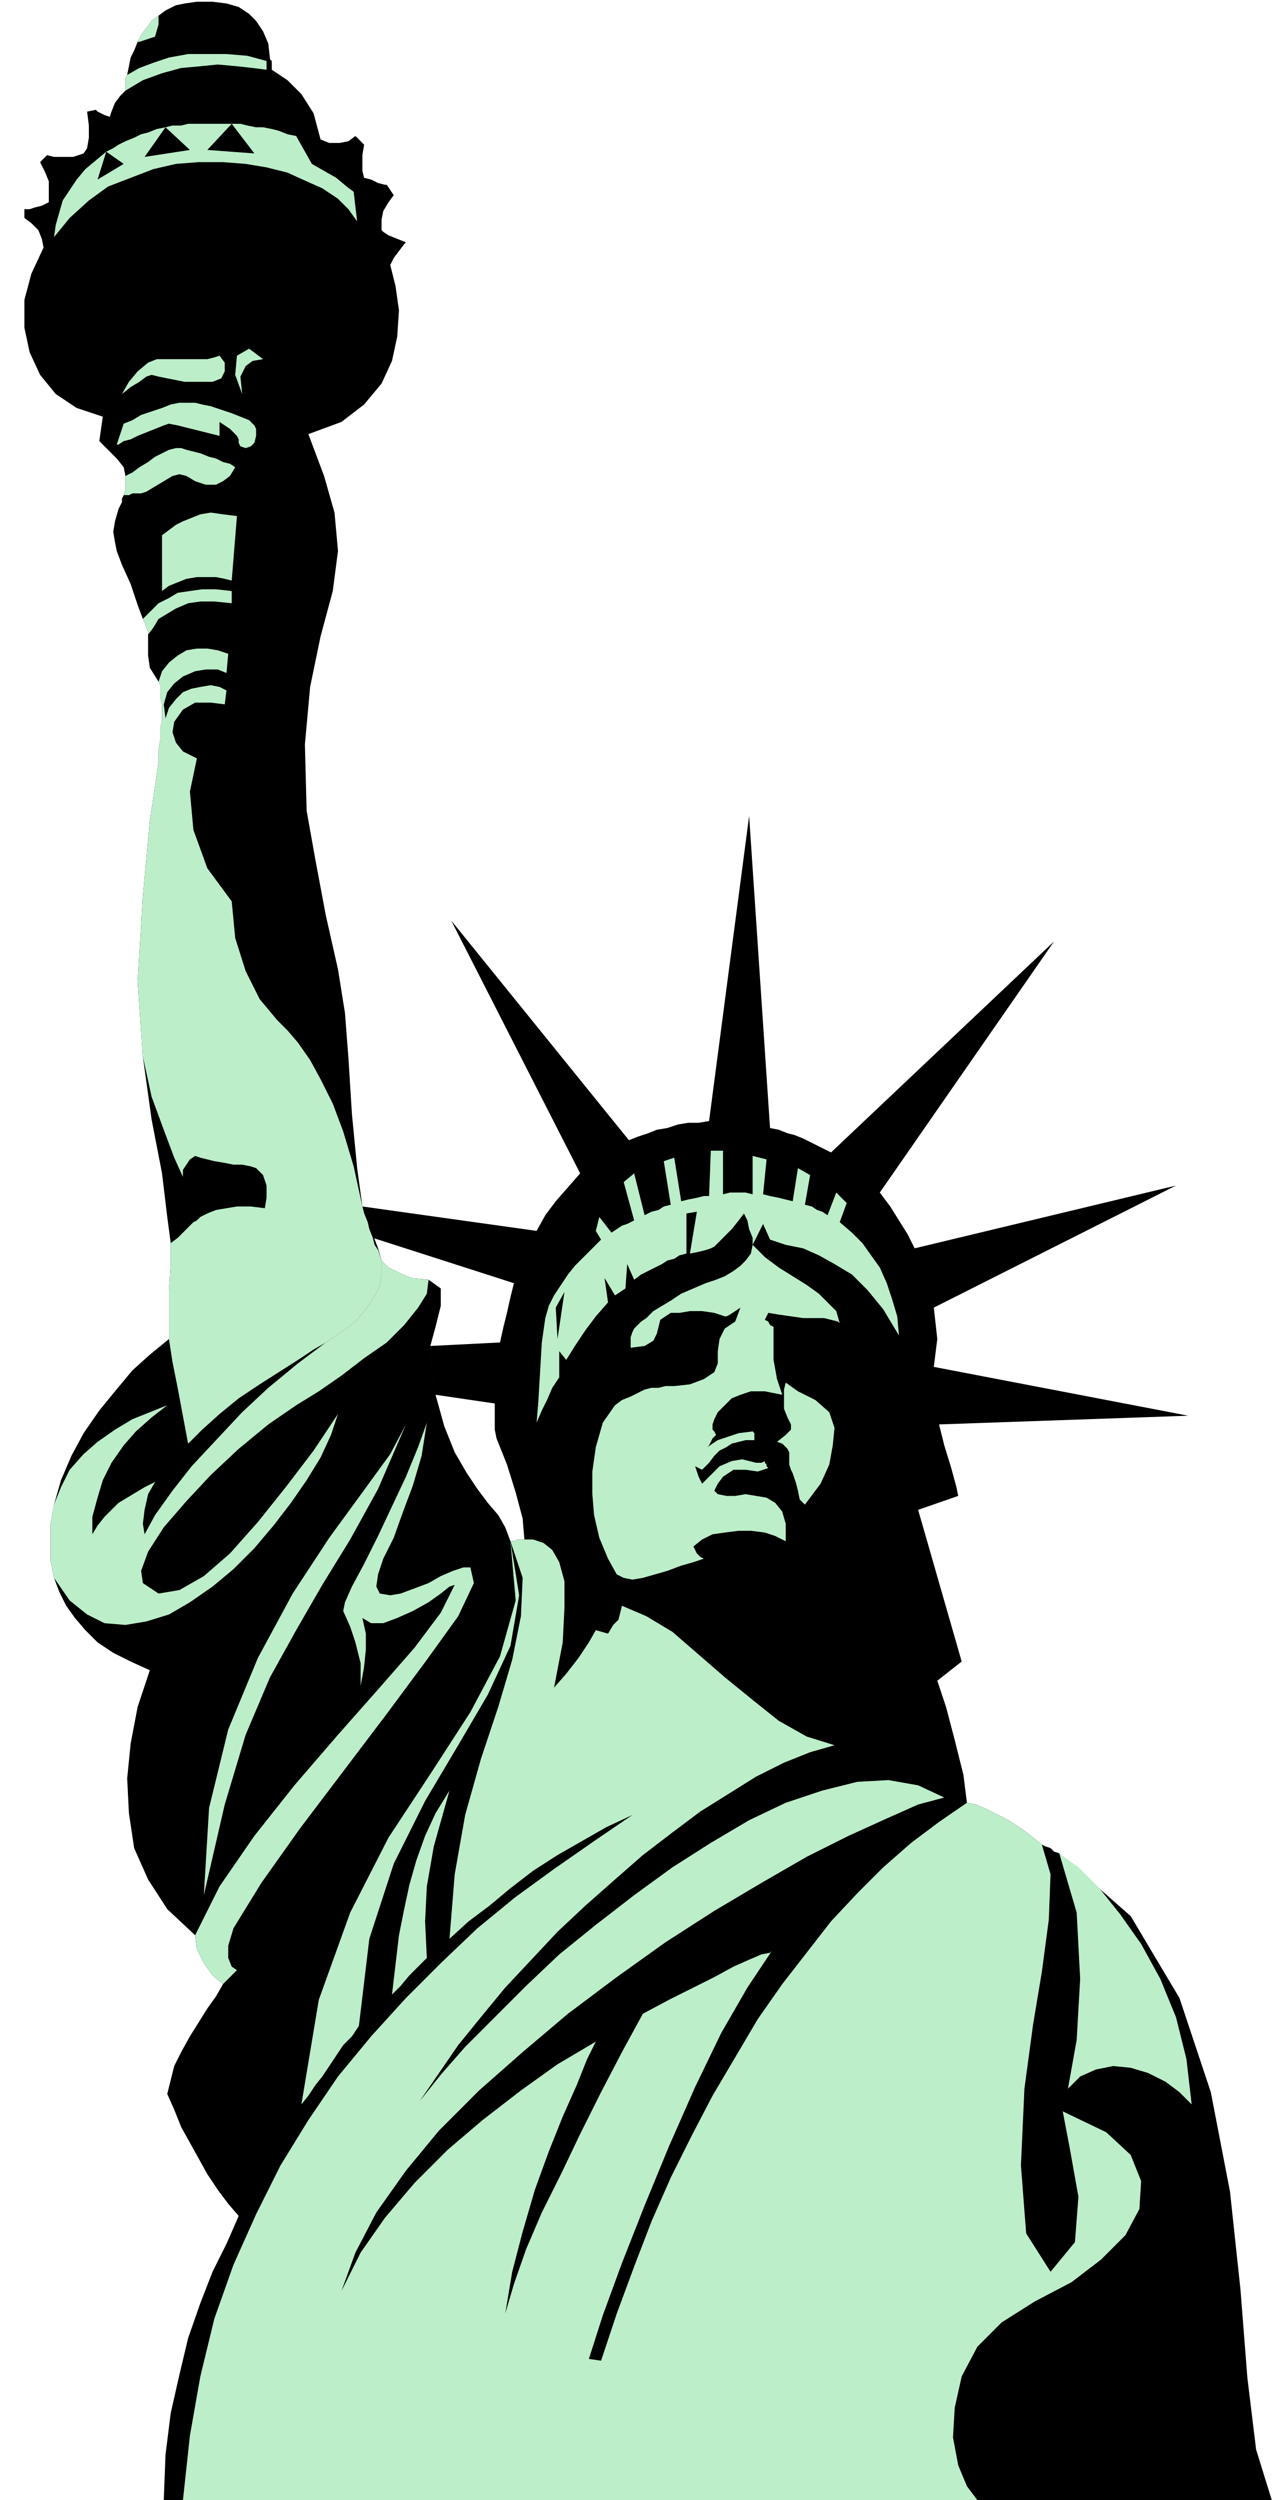 <svg xmlns="http://www.w3.org/2000/svg" width="70.752" height="1.434in" fill-rule="evenodd" stroke-linecap="round" preserveAspectRatio="none" viewBox="0 0 737 1434"><style>.pen1{stroke:none}.brush2{fill:#000}.brush3{fill:#bcefc9}</style><path d="M97 768v-28l1-15v-12l-2-15-3-25-6-31-5-36-3-43 3-49 4-43 4-27 1-7v-7l1-6v-6l1-5v-9l-1-4v-7l-1-2-5-8-1-7v-14l-1-2-1-3-1-2-3-8-4-12-5-11-3-8-1-5-1-6 1-6 2-7 1-2 1-2v-2l1-2 1-3v-8l-1-5-4-5-5-5-5-5 2-14-15-5-12-8-9-11-6-13-3-14v-16l4-15 7-15-1-5-2-5-4-4-4-3v-5h3l3-1 4-1 4-2v-12l-2-5-3-6 4-4 4 1h11l6-2 2-3 1-6v-7l-1-8 5-1 1 1 2 1 2 1 3 1 1-3 2-5 3-4 3-3v-7l1-2 1-5 1-5 2-4 2-5 2-4 3-4 3-4 4-3 4-3 6-3 5-1 7-1h9l8 1 7 2 6 4 4 4 4 6 3 7 1 9 1 1v5l9 6 8 8 7 11 4 15 5 2h6l5-1 4-3 5 5-1 6v9l1 4 4 1 4 2 4 1h1l4 6-3 4-3 5-1 5v6l1 1 3 2 5 2 5 2-1 1-3 4-3 4-2 4 3 12 2 14-1 15-3 14-6 13-10 12-13 10-19 7 9 24 6 21 2 22-3 23-7 26-6 29-3 33 1 38 5 28 6 32 7 31 4 25 2 26 2 32 3 31 3 22 2 8 4 8 3 8 2 7v8l-1 7-4 7-4 6-5 6-6 5-6 4-6 4-7 4-9 6-11 7-11 7-12 8-11 9-10 9-8 8-3-16-3-16-3-15-2-13z" class="pen1 brush2"/><path d="M301 883h-4l-2 1h-2l-3-8-4-7-6-7-6-8-6-9-7-12-6-15-5-18-1-6-1-7-1-8v-7l3-11 3-12v-10l-7-5-10-1-7-3-6-3-4-4v8l-1 7-4 7-4 6-5 6-6 5-6 4-6 4-7 4-9 6-11 7-11 7-12 8-11 9-10 9-8 8-3-16-3-16-3-15-2-13-11 9-10 9-10 12-9 11-9 13-7 13-6 14-4 14-2 11v21l2 10 3 8 4 8 5 7 6 7 7 7 9 6 10 5 11 5-7 21-4 21-2 20 1 20 3 20 8 18 11 17 16 15 1 8 4 8 5 7 6 5-4 7-5 7-5 8-5 8-5 9-4 8-2 8-2 8 4 9 4 10 5 9 5 9 5 9 6 9 6 8 6 7-7 16-8 16-7 18-7 20-5 21-5 22-3 24-1 26h636l-9-29-5-41-4-51-6-56-11-57-18-54-28-47-41-36-3-1-2-2-3-1-2-1-5-4-5-4-6-4-5-3-6-3-6-3-5-2-5-1-2-16-5-20-5-19-5-15 14-11-25-87 23-8-1-5-3-11-4-13-3-12 143-5-146-28 1-8 1-8-1-9-1-9 139-70-150 36-4-8-5-8-5-8-6-8 100-144-128 121-4-2-4-2-4-2-4-2-5-2-4-1-5-2-5-1-12-179-23 175-6 1h-6l-6 1-6 2-6 1-5 2-6 2-5 2-102-126 74 145-7 8-7 8-6 8-5 9-100-14 1 4 2 5 1 4 2 5 81 26-2 8-2 9-2 8-2 9-40 2v7l1 8 1 7 1 6 34 5v15l1 5 6 15 5 16 4 15 1 12z" class="pen1 brush2"/><path d="m91 9-4 3-3 4-3 4-2 4h1l3-1 3-1 3-1 2-7V9zM72 52v-7l1-2 7-4 8-3 9-3 11-2h22l12 1 11 3v5l-8-1-9-1-11-1-10 1-11 1-11 3-11 4-10 6zm-1 232 1-3v-8l4-2 4-3 5-3 4-3 4-2 4-2 4-1h3l3 1 4 1 4 1 5 2 4 1 4 2 4 1 3 2-3 5-4 3-4 2h-6l-6-2-5-3-4-1-4 1-5 3-5 3-5 3-3 1h-5l-2 1h-3zm11 71 1 2 1 3 1 2v2l3-4 3-5 5-3 5-3 7-3 7-1h8l10 1v-7l-9-1h-8l-7 1-7 1-5 3-6 3-4 4-5 5zm11-16v-32l4-3 4-3 4-2 5-2 5-2 6-1 7 1 8 1-3 37-4-1-5-1h-11l-6 1-5 2-5 2-4 3zm-1 61 1 4v9l-1 5v6l-1 6v7l-1 7-4 27-4 43-3 49 3 43 5 23 7 19 6 16 5 11v-4l2-3 2-3 3-2 3 1 4 1 4 1 6 1 5 1h5l5 1 3 1 4 4 2 6v7l-1 6-8-1h-8l-6 1-6 1-5 2-4 2-2 2-2 1-3 3-3 3-3 3-4 3v12l-1 15v28l2 13 3 15 3 16 3 16 8-8 10-9 11-9 12-8 11-7 11-7 9-6 7-4 6-4 6-4 6-5 5-6 4-6 4-7 1-7v-8l-1-3-1-3-2-3-1-4-2-5-1-4-2-5-1-4-5-23-6-20-6-16-7-14-6-11-7-10-6-7-6-6-10-12-8-16-6-19-2-21-14-19-8-22-2-22 4-19-8-4-4-5-2-6 1-6 5-7 7-4h9l8 1 1-8-4-2-5-1-6 1-5 1-5 2-4 4-4 5-2 6-1-8 2-7 4-5 5-4 7-3 6-1h7l5 2 1-11-6-2-6-1h-6l-6 1-5 3-5 4-4 5-2 6 1 2v7zM67 255l4-12 5-2 5-3 6-2 6-2 5-2 5-1h9l4 1 5 1 6 2 6 2 5 2 5 2 3 3 1 2v4l-1 4-2 2-3 1-3-1-1-2v-2l-1-2-2-2-2-2-3-2-3-2v8l-8-2-8-2-8-2-5-1-3 1-5 2-5 2-5 2-4 2-4 1-3 2h-1zm3-29 4-7 5-6 6-5 5-2h29l4-1 3-1 3 4v5l-2 4-5 2h-16l-5-1-5-1-5-1-4-1-3 1-4 3-5 3-5 4zm69 0-4-11 1-11 7-4 8 6-6 1-4 3-3 6 1 10zM61 87l-6 5-6 5-5 6-4 6-4 6-2 7-2 7-1 7 9-11 11-10 11-8 13-5 13-5 13-3 13-1h14l13 1 12 2 12 3 11 5 9 4 9 6 6 6 5 7-2-17-4-3-6-5-7-4-7-4-9-16-5-1-5-2-4-1-5-1h-4l-5-1-4-1h-5l13 17-27-2 14-15h-25l-4 1h-5l-4 1 14 13-26 4 12-17-5 1-5 2-4 1-4 2-5 2-4 2-3 2-4 2 10 7-15 9 5-16zm481 944-15-7-17-3-18 1-20 5-21 7-21 10-22 13-22 14-22 16-22 17-21 17-19 18-18 18-17 17-14 16-12 15 11-16 11-16 13-16 14-17 15-16 15-16 16-15 17-15 16-14 17-13 16-12 16-10 16-10 16-8 15-6 14-4-16-5-16-9-15-12-16-13-15-13-15-13-15-9-14-6-1 4-1 4-3 3-3 5-7-2-4 7-6 9-7 9-7 8 5-26 1-20v-15l-3-11-4-7-5-4-6-2h-9l-2 1h-2l7 21-1 22-5 25-8 27-10 30-9 32-6 34-3 37 11-10 12-9 12-10 13-10 14-9 14-8 14-8 15-7-22 15-23 16-22 16-22 18-21 20-20 20-20 22-19 23-17 25-16 26-14 28-13 29-11 31-8 33-6 34-4 37h456l-6-8-5-12-3-16 1-17 4-18 9-17 14-14 19-12 21-11 17-13 14-14 8-15 1-16-6-15-14-13-25-12 4 21 5 28-2 26-14 17-14-22-3-39 2-44 5-37 5-30 4-30 1-26-5-17-5-4-5-4-6-4-5-3-6-3-6-3-5-2-5-1-16 11-16 12-16 14-15 15-15 16-14 18-14 18-14 20-13 22-13 22-12 23-12 24-11 25-10 26-10 27-9 27-7-1 8-25 11-30 13-33 14-34 15-34 15-31 15-26 14-21-1 1-5 1-7 3-9 4-11 6-12 6-14 7-15 8-12 22-12 23-12 24-11 23-11 22-9 21-7 20-5 17 4-24 6-23 7-24 8-22 8-20 8-18 6-15 5-10-22 13-21 15-22 17-20 17-19 19-17 20-14 20-11 22 8-22 12-23 17-24 19-23 23-23 25-22 26-22 28-21 28-20 28-18 27-16 26-15 24-12 22-10 18-8 15-4z" class="pen1 brush3"/><path d="m206 1162-4 6-5 5-4 6-4 6-4 6-4 5-4 6-4 5 10-60 18-50 22-43 25-38 22-34 17-32 9-32-3-34 5 31-5 29-13 28-17 29-19 32-18 36-14 43-6 50z" class="pen1 brush3"/><path d="m245 1123-5 5-5 5-5 6-5 5 2-17 2-17 3-15 3-14 4-14 5-14 6-13 8-13-9 32-4 23-1 20 1 21zm363-60 10 34 2 38-2 35-5 28 7-7 9-4 10-2 10 1 10 3 10 5 8 6 7 7-3-26-6-24-9-22-11-20-12-17-12-15-12-12-11-8zM246 734l-10-1-7-3-6-3-4-4v8l-1 7-4 7-4 6-5 6-6 5-6 4-6 4-16 12-17 14-15 14-15 16-14 15-11 14-10 14-6 11-1-6 1-8 2-9 4-7-6 3-5 3-5 3-5 3-4 4-4 4-4 5-3 5v-10l3-11 3-10 5-10 7-10 7-8 9-8 9-7-10 4-10 4-10 6-10 7-8 7-8 9-5 10-4 10-2 11v21l2 10 9 13 10 8 10 5 12 1 12-2 13-4 12-7 13-9 12-10 12-12 11-13 10-13 9-13 8-13 6-13 4-12-14 21-16 21-16 20-16 18-15 13-14 8-12 2-9-6-1-7 4-11 9-14 13-15 14-15 16-15 17-14 16-11 13-8 13-9 13-10 13-9 10-10 8-10 5-8 1-8zm-13 83-16 37-16 29-16 26-15 26-15 27-14 33-12 40-12 52 3-50 11-45 17-41 20-37 21-32 19-26 16-22 9-17zm28 92-8 16-15 20-21 24-23 26-25 29-23 29-20 29-14 28 1 8 4 8 5 7 6 5 3-3 2-2 2-2 1-1-3-2-2-5v-7l3-10 16-26 22-31 25-33 25-33 23-31 18-25 9-19-2-9h-4l-6 2-7 3-7 4-8 3-8 3-6 1-6-1-2-4 1-7 3-9 6-12 5-14 6-16 5-17 3-19-5 14-7 17-8 17-8 17-8 16-7 13-4 9-1 5 4 9 3 9 3 12v13l2-11 1-10v-9l-2-9 5 3h7l8-3 9-4 9-5 7-5 5-4 3-1zm171-195 7 7 8 6 8 5 8 5 7 5 5 5 5 5 2 7-1-1-4-1-4-1h-12l-7-1-7-1-6-1-2 4 2 1 1 2 2 1v19l2 11 3 9-10-2h-8l-6 2-5 2-4 4-4 4-2 4-1 3v3l1 1 1 2-2 2-1 2-1 2-1 1 6-4 6-2 6-2 8-1 1 1v4h-5l-4 1-4 1-3 2-4 2-3 3-3 4-4 4-4-2 1 3 1 3 1 2 1 2 5-5 5-5 7-3 6-1 4 1 4 1h3l2-1v1l1 1v1l1 1-6 2-7-1h-7l-6 4-3 4-2 4 2 2 5 1h5l6-1 6 1 6 1 5 3 4 5 2 7v10l-6-3-6-2-8-1h-7l-8 1-7 1-6 3-5 4 1 2 1 2 2 2 2 1-6 2-7 2-8 3-7 2-7 2-6 1-5-1-4-2-5-9-5-12-3-13-1-12v-13l2-14 4-14 7-10 4-3 5-2 4-2 4-2 4-1h4l4-1h5l9-1 8-3 6-4 2-5v-7l1-7 3-6 6-4 3-8-3 2-3 2-2 1h-1l-6-2-7-1h-7l-6 1h-5l-3 2-3 2-1 4-1 4-2 4-5 3-8 1v-6l1-3 1-2 2-2 2-2 3-2 4-4 5-3 5-3 6-4 7-3 7-3 6-2 5-2 5-3 4-3 3-3 3-4 1-5z" class="pen1 brush3"/><path d="m451 793 7 5 10 5 8 7 3 9-1 10-2 11-5 11-9 12-3-3-1-5-1-4-1-3-1-3-1-2-1-3v-7l-1-2-1-1-2-2-3-1 5-4 3-3v-3l-2-4-2-5v-11l1-4zm-131-25-1-18 5-9-4 27 1 7 4 5 5-8 6-9 6-8 7-8-2-14 6 10 6-4 1-14 4 9 4-3 4-2 4-2 4-2 3-2 4-1 3-2 4-1v-23l6-1-4 24 5-1 4-1 3-1 2-1 5-5 5-5 4-5 3-4 2 4 1 5 2 5v4l6-12 4 9 9 3 10 2 9 4 9 5 10 6 9 9 9 11 9 15-1-11-3-10-3-9-4-9-5-7-5-7-6-6-7-6 4-11-6-6-5 13-3-2-3-1-3-2-4-1 3-17-7-4-3 19-4-1-4-1-5-1-4-1 2-20-8-2v22l-4-1h-9l-4 1v-25h-7l-1 26h-3l-4 1-5 1-4 1-4-25-6 2 4 25-4 1-3 2-4 1-4 2-6-24-6 5 6 22-4 2-3 1-3 2-3 2-7-9-2 8 3 5-5 5-5 5-5 5-4 5-4 6-4 6-3 6-2 7-2 14-1 17-1 17-1 12 3-7 3-6 3-7 4-6v-15l-1-7z" class="pen1 brush3"/></svg>
